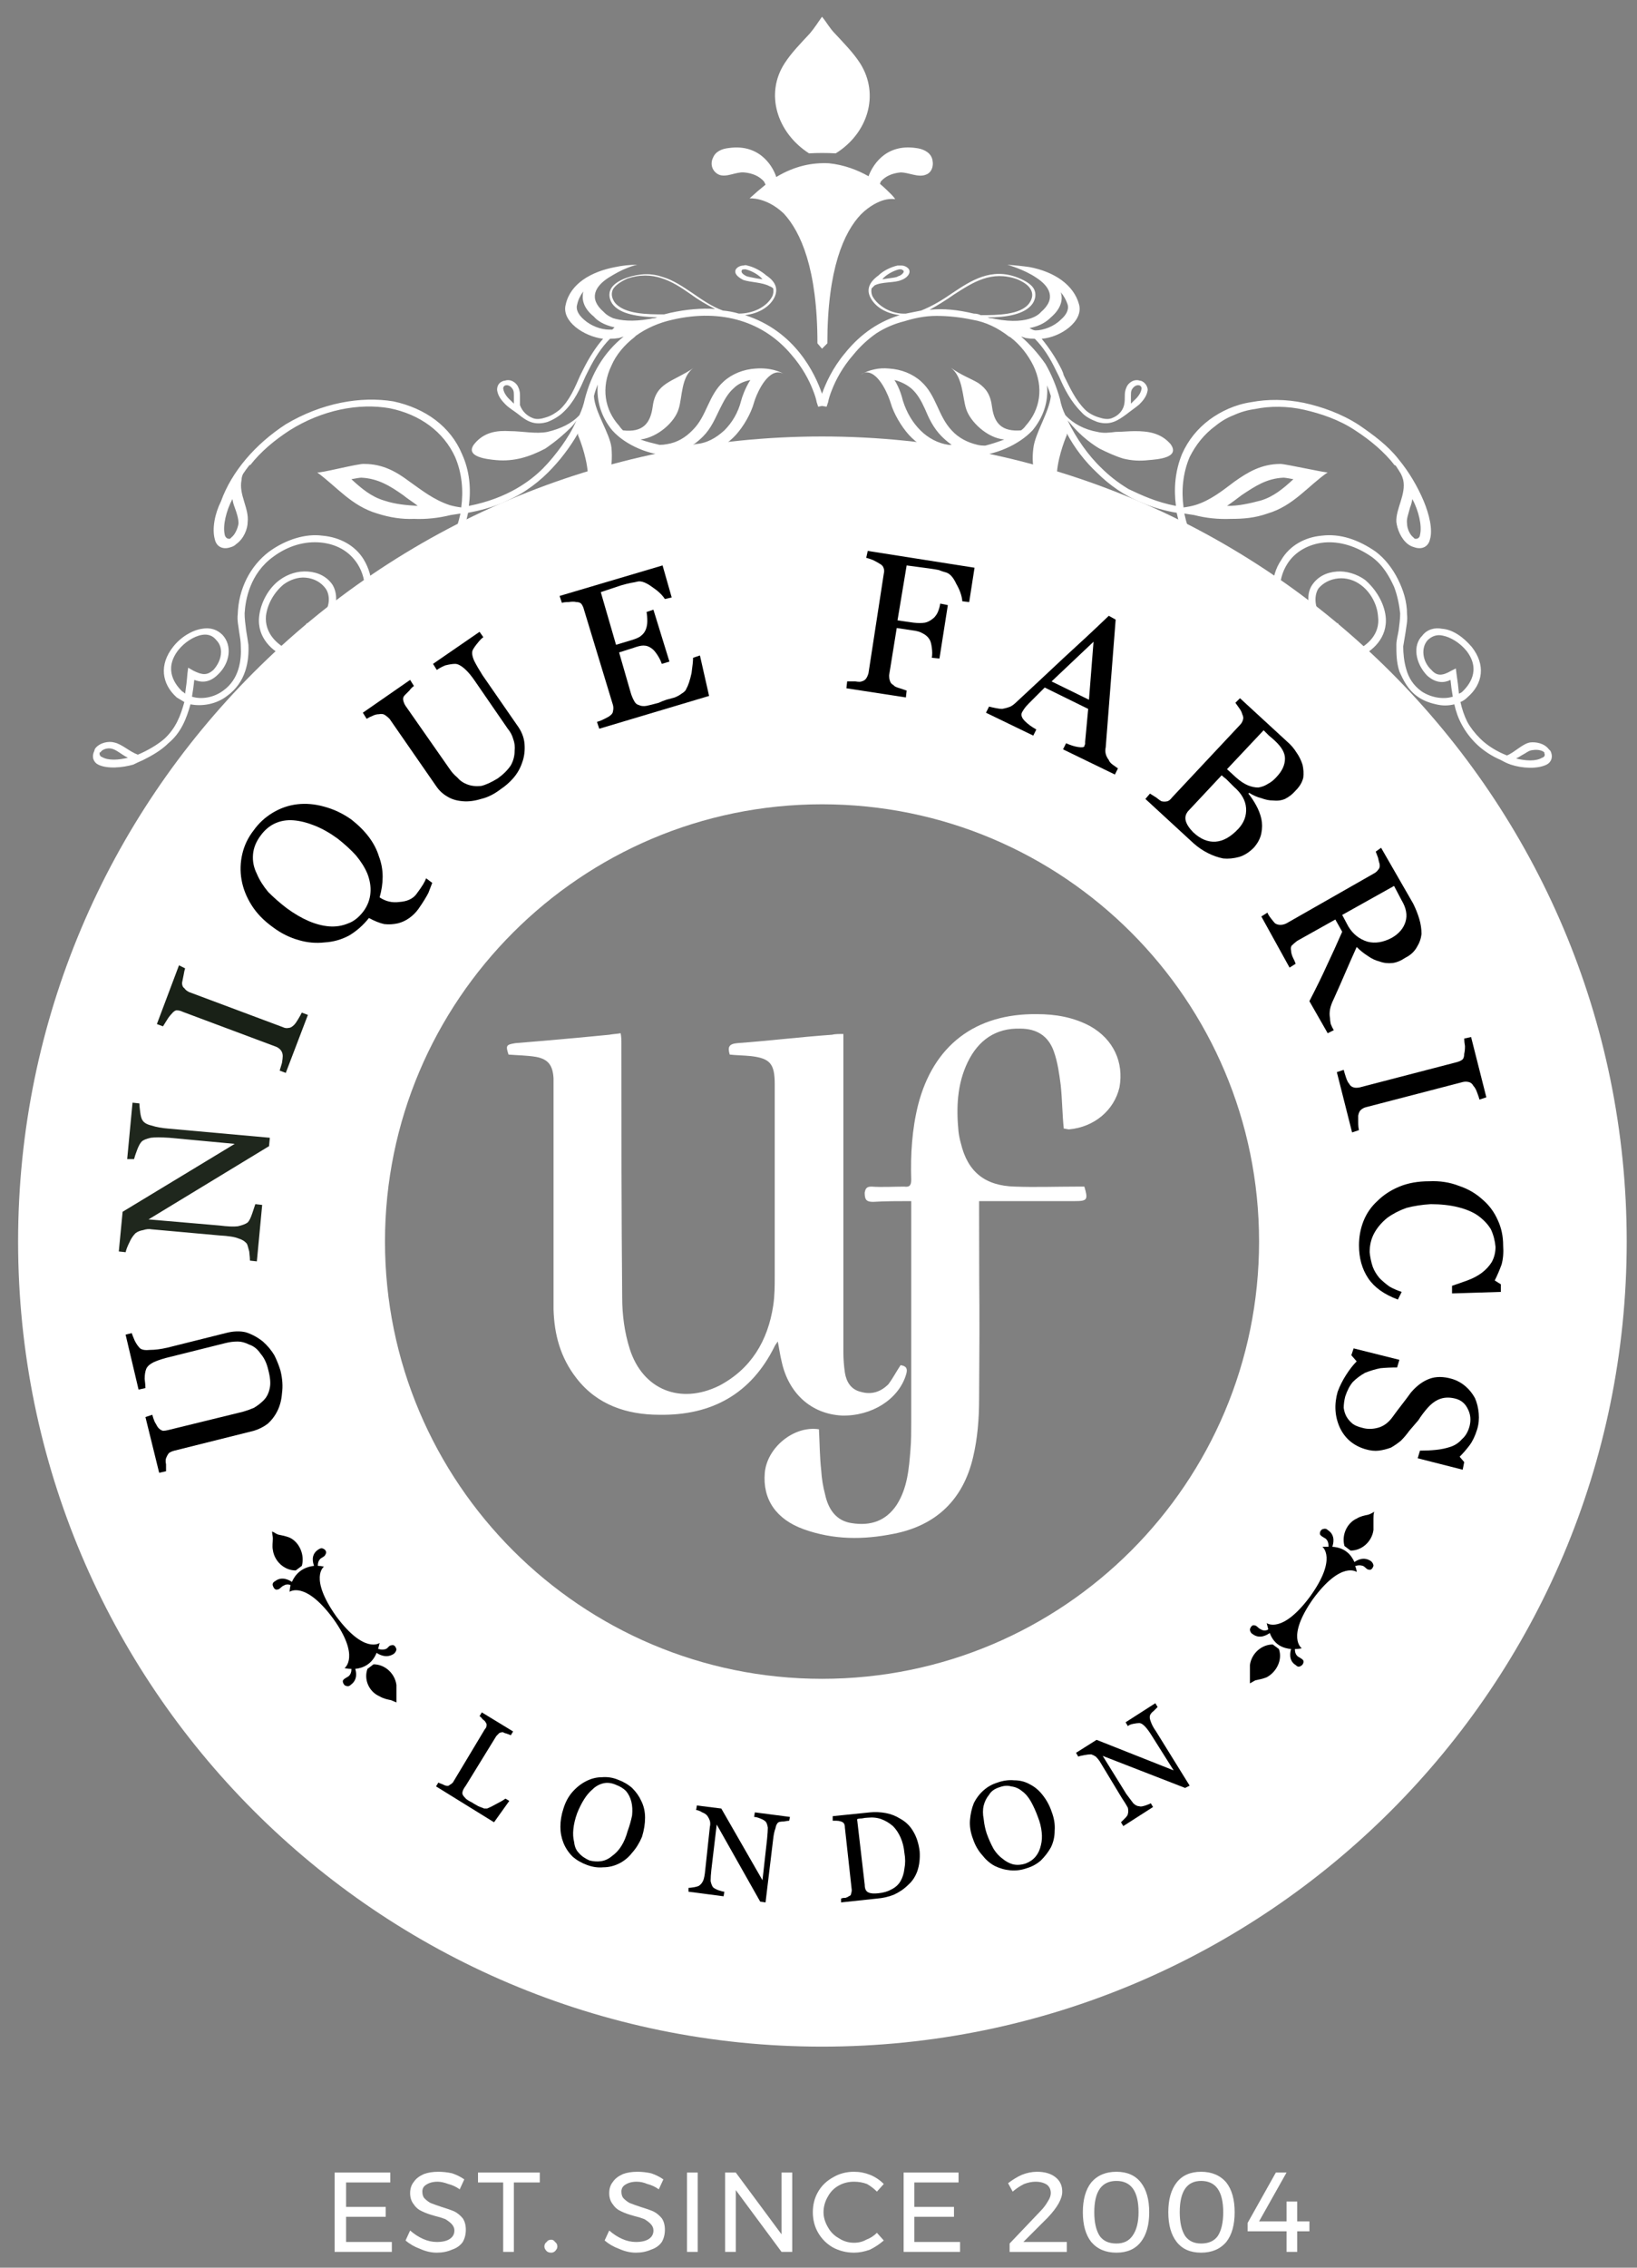 <svg width="91" height="126" viewBox="0 0 91 126" fill="none" xmlns="http://www.w3.org/2000/svg">
<rect x="0" y="0" width="91" height="126" fill="#808080" stroke="none"/>
<g clip-path="url(#clip0_1205_5)">
<path d="M50.655 66.737C49.934 66.737 49.213 66.737 48.535 66.779C48.153 66.779 48.068 66.652 48.068 66.27C48.111 66.016 48.195 65.931 48.45 65.931C49.043 65.974 49.679 65.931 50.273 65.931C50.57 65.974 50.655 65.846 50.655 65.55C50.612 64.15 50.697 62.751 51.036 61.394C51.884 58.087 54.216 56.306 57.651 56.349C58.668 56.349 59.686 56.518 60.619 57.027C61.891 57.748 62.484 59.02 62.23 60.419C61.933 61.691 60.831 62.624 59.432 62.751C59.347 62.751 59.219 62.709 59.135 62.709C59.05 61.903 59.05 61.097 58.965 60.292C58.88 59.656 58.796 59.02 58.584 58.426C58.287 57.578 57.651 57.154 56.718 57.154C55.361 57.112 54.386 57.79 53.792 59.02C53.199 60.249 53.156 61.564 53.283 62.878C53.312 63.105 53.354 63.316 53.411 63.514C53.792 65.126 54.767 65.889 56.421 65.931C57.566 65.974 58.711 65.931 59.813 65.931C59.983 65.931 60.138 65.931 60.279 65.931C60.492 66.652 60.449 66.737 59.771 66.737C58.188 66.737 56.605 66.737 55.022 66.737C54.852 66.737 54.683 66.737 54.428 66.737C54.428 66.991 54.428 67.161 54.428 67.373C54.428 74.411 54.471 70.68 54.428 77.719C54.428 78.821 54.343 79.923 54.089 80.983C53.538 83.315 52.054 84.757 49.679 85.223C47.983 85.563 46.33 85.563 44.676 84.969C43.15 84.418 42.386 83.315 42.514 81.831C42.641 80.432 44.125 79.203 45.524 79.415C45.566 80.178 45.566 80.941 45.651 81.704C45.68 82.156 45.75 82.595 45.863 83.019C46.033 83.824 46.457 84.503 47.347 84.63C48.407 84.799 49.255 84.503 49.849 83.612C50.443 82.679 50.527 81.619 50.612 80.559C50.655 80.05 50.655 79.542 50.655 79.033C50.655 71.528 50.655 74.793 50.655 67.33C50.655 67.161 50.655 66.991 50.655 66.737Z" fill="white"/>
<path d="M40.565 58.596C40.438 58.172 40.523 58.002 40.989 57.96C42.728 57.833 44.466 57.621 46.247 57.494C46.417 57.451 46.629 57.451 46.883 57.451C46.883 57.663 46.883 57.833 46.883 58.002C46.883 63.712 46.883 69.422 46.883 75.132C46.883 75.5 46.911 75.881 46.968 76.277C47.053 76.786 47.307 77.21 47.858 77.337C48.452 77.507 48.961 77.337 49.385 76.913C49.639 76.574 49.809 76.235 50.063 75.853C50.36 75.895 50.487 76.023 50.36 76.404C49.936 77.761 48.452 78.694 46.798 78.652C45.102 78.567 43.83 77.422 43.449 75.641C43.364 75.302 43.321 74.963 43.236 74.539C43.152 74.666 43.109 74.708 43.067 74.793C41.752 77.464 39.548 78.652 36.664 78.609C34.841 78.609 33.188 78.058 32.043 76.574C31.152 75.429 30.813 74.157 30.771 72.758C30.771 68.688 30.771 64.617 30.771 60.547C30.771 60.32 30.771 60.108 30.771 59.911C30.728 59.19 30.474 58.85 29.796 58.723C29.287 58.639 28.778 58.638 28.269 58.596C28.1 58.087 28.142 58.045 28.651 57.96C30.403 57.819 32.142 57.663 33.866 57.494C34.078 57.451 34.29 57.451 34.502 57.409C34.544 57.621 34.544 57.833 34.544 58.002C34.544 62.709 34.544 67.373 34.587 72.079C34.587 73.055 34.714 74.03 35.011 74.963C35.732 77.21 37.809 78.058 39.972 76.998C41.752 76.065 42.685 74.496 42.982 72.546C43.067 71.995 43.067 71.444 43.067 70.892C43.067 67.331 43.067 63.783 43.067 60.25C43.067 59.105 42.813 58.808 41.752 58.681C41.328 58.638 40.947 58.638 40.565 58.596Z" fill="white"/>
<path fill-rule="evenodd" clip-rule="evenodd" d="M5.245 41.721C5.245 41.692 5.259 41.65 5.288 41.593C5.542 41.254 6.051 41.169 6.348 41.254C6.772 41.339 7.196 41.763 7.662 41.932C8.171 41.721 8.764 41.381 9.146 41.042C9.782 40.449 10.037 39.77 10.248 39.007C10.107 38.922 9.966 38.837 9.824 38.752C8.976 37.989 8.849 36.929 9.612 35.954C10.037 35.403 10.672 35.021 11.224 34.937C11.69 34.852 12.072 34.979 12.368 35.276C12.92 35.869 12.792 36.844 12.114 37.48C11.605 37.989 11.139 37.904 10.8 37.777C10.771 38.06 10.729 38.371 10.672 38.71C11.224 38.88 11.902 38.752 12.411 38.371C13.301 37.735 13.428 36.675 13.386 35.912C13.386 35.657 13.344 35.403 13.301 35.148C13.259 34.809 13.174 34.47 13.216 34.131C13.259 32.732 13.895 31.459 14.955 30.654C15.888 29.976 16.99 29.636 17.923 29.764C18.898 29.848 19.746 30.315 20.213 31.078C20.806 32.053 20.806 33.24 20.34 34.3C20.933 34.088 21.527 33.834 22.036 33.495C23.944 32.308 25.173 30.484 25.597 28.534C25.4 28.562 25.216 28.59 25.046 28.619C24.368 28.788 23.689 28.859 23.011 28.831C22.361 28.859 21.683 28.76 20.976 28.534C19.534 28.11 18.729 27.05 17.626 26.244C17.711 26.329 19.958 25.735 20.255 25.778C21.315 25.778 22.078 26.244 22.757 26.753C23.477 27.262 24.113 27.771 25.004 28.068C25.202 28.124 25.414 28.166 25.64 28.195C25.767 27.262 25.682 26.287 25.301 25.396C24.665 23.997 23.35 23.022 21.654 22.683C19.958 22.386 17.923 22.767 16.1 23.912C15.252 24.463 14.489 25.099 13.895 25.863L13.937 25.82C13.909 25.82 13.881 25.834 13.852 25.863C13.739 26.004 13.626 26.16 13.513 26.329C13.457 26.442 13.428 26.555 13.428 26.668C13.259 27.474 13.852 28.237 13.768 29C13.768 29.382 13.556 29.933 13.132 30.23C13.047 30.315 12.948 30.371 12.835 30.4C12.368 30.569 12.029 30.357 11.944 29.976C11.775 29.382 11.944 28.534 12.284 27.856C12.877 26.202 14.192 24.676 15.888 23.573C17.881 22.386 20.043 22.004 21.866 22.301C23.647 22.683 25.046 23.7 25.682 25.227C26.106 26.16 26.191 27.135 26.064 28.11C28.226 27.686 29.498 26.711 30.177 26.032C30.558 25.651 30.897 25.227 31.237 24.76C31.534 24.336 31.83 23.87 32.042 23.361C31.957 23.502 31.859 23.63 31.745 23.743C31.025 24.463 30.304 24.93 30.304 24.93C29.413 25.396 28.566 25.651 27.59 25.566C27.124 25.523 25.809 25.396 26.361 24.676C26.912 23.997 27.633 23.912 28.353 23.955C29.032 23.955 29.795 24.124 30.431 23.997C31.152 23.828 31.788 23.531 32.212 23.064C32.353 22.753 32.452 22.456 32.509 22.174C32.89 20.732 33.569 19.587 34.671 18.697C34.586 18.725 34.502 18.754 34.417 18.782C34.247 18.81 34.078 18.824 33.908 18.824C33.442 19.291 33.06 19.884 32.721 20.563C32.664 20.676 32.608 20.789 32.551 20.902C32.254 21.58 31.915 22.343 31.322 22.895C31.11 23.107 30.77 23.319 30.431 23.446C29.71 23.658 29.286 23.404 28.82 23.022C28.608 22.852 28.311 22.683 28.099 22.471C27.887 22.259 27.675 22.004 27.633 21.665C27.633 21.453 27.717 21.241 28.014 21.156H28.057C28.396 21.029 28.735 21.284 28.82 21.538C28.862 21.623 28.905 21.792 28.905 21.919V21.962C28.905 22.131 28.905 22.343 28.905 22.513C29.032 22.852 29.286 23.107 29.625 23.234C29.837 23.319 30.092 23.276 30.346 23.192C30.643 23.107 30.897 22.937 31.11 22.767C31.661 22.259 31.957 21.538 32.254 20.86C32.311 20.747 32.367 20.633 32.424 20.52C32.763 19.842 33.131 19.276 33.526 18.824C32.466 18.697 31.194 17.849 31.449 16.916C31.703 15.771 32.848 15.093 34.205 14.839C34.6 14.754 35.01 14.711 35.434 14.711C35.434 14.711 35.18 14.754 34.883 14.881C34.544 15.008 34.162 15.22 33.823 15.432C33.102 15.899 32.678 16.577 33.569 17.34C33.569 17.34 33.696 17.51 34.078 17.679C34.502 17.807 35.138 17.891 36.113 17.722C36.226 17.694 36.325 17.679 36.41 17.679L36.537 17.637C35.477 17.595 34.459 17.468 34.035 16.874C33.865 16.619 33.823 16.323 33.95 16.068C34.078 15.814 34.374 15.602 34.841 15.432C35.604 15.178 36.24 15.178 36.834 15.39C37.427 15.559 37.978 15.941 38.487 16.28C39.038 16.662 39.59 17.043 40.183 17.255C40.494 17.284 40.791 17.34 41.074 17.425C41.879 17.425 42.642 17.043 42.939 16.45C42.996 16.308 43.01 16.167 42.982 16.026C42.925 15.969 42.855 15.927 42.77 15.899C42.388 15.687 41.71 15.687 41.328 15.559C41.074 15.432 40.777 15.22 40.904 14.966C40.989 14.839 41.158 14.754 41.328 14.754C41.413 14.726 41.483 14.726 41.54 14.754C41.922 14.839 42.303 15.051 42.6 15.305C43.109 15.644 43.264 16.04 43.066 16.492C42.812 17.043 42.176 17.425 41.413 17.51C44.211 18.4 45.314 20.775 45.695 21.877C45.907 21.284 46.289 20.436 46.967 19.63C47.646 18.782 48.621 17.934 50.02 17.51C49.257 17.425 48.621 17.043 48.367 16.492C48.169 16.068 48.324 15.672 48.833 15.305C49.087 15.051 49.511 14.839 49.893 14.754C49.95 14.754 50.02 14.754 50.105 14.754C50.275 14.754 50.444 14.839 50.529 14.966C50.656 15.22 50.359 15.475 50.105 15.559C49.723 15.729 49.045 15.644 48.621 15.856C48.564 15.913 48.508 15.969 48.451 16.026C48.423 16.167 48.437 16.308 48.494 16.45C48.791 17.001 49.554 17.468 50.359 17.425C50.642 17.369 50.925 17.312 51.207 17.255C51.843 17.001 52.395 16.662 52.946 16.28C53.963 15.602 55.108 14.839 56.592 15.432C57.016 15.602 57.355 15.814 57.483 16.068C57.61 16.323 57.567 16.619 57.398 16.874C56.974 17.468 55.956 17.637 54.896 17.637L55.023 17.679C55.108 17.679 55.207 17.694 55.32 17.722C57.313 18.104 57.864 17.34 57.864 17.34C58.755 16.577 58.331 15.899 57.61 15.432C56.931 14.966 55.999 14.711 55.999 14.711C56.423 14.74 56.833 14.782 57.228 14.839C58.585 15.093 59.688 15.814 59.984 16.916C60.239 17.849 58.967 18.739 57.907 18.824C58.288 19.291 58.67 19.842 59.009 20.52C59.066 20.633 59.108 20.747 59.136 20.86C59.475 21.538 59.772 22.216 60.324 22.767C60.493 22.937 60.79 23.107 61.087 23.192C61.341 23.276 61.596 23.319 61.807 23.234C62.147 23.107 62.401 22.852 62.486 22.513C62.528 22.343 62.528 22.131 62.528 21.962V21.919C62.528 21.792 62.571 21.623 62.613 21.538C62.698 21.284 63.037 21.029 63.376 21.156H63.419C63.673 21.241 63.8 21.495 63.8 21.665C63.758 22.004 63.546 22.259 63.334 22.471C63.08 22.683 62.825 22.852 62.613 23.022C62.147 23.361 61.723 23.658 61.002 23.446C60.663 23.319 60.324 23.149 60.111 22.895C59.518 22.301 59.179 21.623 58.882 20.944C58.825 20.831 58.769 20.718 58.712 20.605C58.373 19.884 57.991 19.291 57.525 18.824C57.355 18.824 57.186 18.81 57.016 18.782C56.931 18.754 56.847 18.725 56.762 18.697C57.016 18.923 57.257 19.163 57.483 19.418C57.709 19.672 57.921 19.941 58.119 20.224C58.458 20.817 58.726 21.467 58.924 22.174C58.981 22.485 59.08 22.782 59.221 23.064C59.645 23.531 60.281 23.87 61.002 23.997C61.341 24.082 61.68 24.04 62.02 23.997C62.359 23.997 62.74 23.955 63.08 23.955C63.8 23.955 64.521 24.04 65.072 24.676C65.624 25.439 64.352 25.523 63.843 25.566C63.362 25.622 62.896 25.594 62.444 25.481C62.02 25.354 61.553 25.142 61.129 24.93C61.129 24.93 60.366 24.506 59.688 23.743C59.603 23.658 59.475 23.488 59.348 23.361C59.815 24.336 60.493 25.312 61.256 26.032C61.596 26.372 62.104 26.796 62.74 27.177C63.461 27.516 64.267 27.898 65.369 28.11C65.242 27.135 65.327 26.16 65.708 25.227C66.047 24.463 66.556 23.828 67.235 23.319C67.871 22.852 68.676 22.471 69.567 22.343C70.457 22.174 71.475 22.174 72.492 22.386C73.468 22.598 74.57 22.98 75.545 23.616C76.351 24.167 77.156 24.76 77.75 25.523C78.344 26.244 78.81 27.05 79.149 27.856C79.446 28.576 79.658 29.424 79.489 29.976C79.404 30.357 79.064 30.569 78.598 30.4C78.485 30.371 78.372 30.315 78.259 30.23C77.877 29.933 77.665 29.382 77.623 29C77.581 28.279 78.174 27.474 78.004 26.668C77.976 26.555 77.934 26.442 77.877 26.329C77.793 26.188 77.694 26.032 77.581 25.863C77.552 25.863 77.524 25.849 77.496 25.82L77.538 25.863C76.944 25.099 76.181 24.463 75.333 23.912C74.443 23.319 73.425 22.98 72.492 22.767C71.56 22.555 70.584 22.555 69.779 22.725C69.355 22.782 68.959 22.895 68.591 23.064C68.224 23.206 67.885 23.404 67.574 23.658C66.938 24.124 66.472 24.718 66.132 25.396C65.751 26.287 65.666 27.262 65.793 28.195C66.019 28.166 66.231 28.124 66.429 28.068C67.277 27.813 67.956 27.262 68.634 26.753C69.355 26.244 70.118 25.778 71.178 25.778C71.475 25.778 73.722 26.287 73.807 26.244C72.704 27.008 71.899 28.11 70.457 28.534C69.736 28.788 69.1 28.831 68.422 28.831C67.715 28.859 67.037 28.788 66.387 28.619C66.217 28.59 66.033 28.562 65.836 28.534C66.047 29.509 66.429 30.484 67.065 31.29C67.362 31.714 67.701 32.138 68.083 32.52C68.464 32.859 68.931 33.156 69.355 33.495C69.892 33.834 70.471 34.102 71.093 34.3C70.627 33.283 70.584 32.053 71.22 31.12C71.687 30.315 72.535 29.848 73.468 29.764C74.485 29.636 75.503 29.976 76.478 30.654C76.987 31.036 77.411 31.587 77.708 32.18C78.004 32.774 78.216 33.41 78.216 34.131C78.259 34.47 78.174 34.809 78.132 35.148C78.089 35.403 78.047 35.657 78.004 35.912C78.004 36.293 78.047 36.76 78.174 37.184C78.301 37.65 78.556 38.074 79.022 38.413C79.531 38.752 80.209 38.88 80.76 38.71C80.704 38.399 80.662 38.088 80.633 37.777C80.294 37.947 79.828 37.989 79.319 37.523C78.683 36.844 78.513 35.869 79.064 35.318C79.319 34.979 79.743 34.852 80.167 34.937C80.76 34.979 81.354 35.403 81.821 35.954C82.584 36.929 82.457 37.989 81.566 38.752C81.453 38.866 81.326 38.95 81.185 39.007C81.269 39.389 81.397 39.77 81.566 40.109C81.736 40.42 81.976 40.731 82.287 41.042C82.669 41.424 83.22 41.763 83.771 41.975C84.195 41.805 84.619 41.339 85.043 41.254C85.382 41.212 85.849 41.297 86.103 41.636C86.131 41.664 86.159 41.692 86.188 41.721C86.357 42.06 86.23 42.356 85.976 42.484C85.467 42.738 84.619 42.696 83.983 42.484C83.813 42.427 83.63 42.342 83.432 42.229C82.923 42.017 82.414 41.678 82.032 41.297C81.722 40.986 81.467 40.646 81.269 40.279C81.057 39.897 80.93 39.516 80.845 39.134C80.506 39.219 80.167 39.219 79.828 39.134C79.446 39.049 79.107 38.922 78.81 38.71C78.259 38.328 78.004 37.777 77.793 37.311C77.623 36.802 77.623 36.293 77.623 35.827C77.623 35.572 77.708 35.276 77.75 35.021C77.793 34.682 77.835 34.385 77.835 34.088C77.793 33.707 77.708 33.156 77.496 32.604C77.241 32.053 76.902 31.417 76.266 30.951C75.418 30.357 74.485 30.06 73.595 30.145C72.747 30.23 71.984 30.654 71.56 31.332C70.966 32.265 71.051 33.452 71.56 34.428C72.181 34.597 72.817 34.696 73.468 34.724C73.298 34.583 73.157 34.428 73.044 34.258C72.662 33.707 72.62 32.944 72.959 32.477C73.256 32.053 73.722 31.799 74.316 31.756C74.824 31.714 75.418 31.884 75.885 32.223C76.478 32.732 76.944 33.495 77.029 34.258C77.156 35.445 76.266 36.209 75.545 36.505C74.57 36.972 73.383 36.717 72.45 35.996C71.984 35.657 71.602 35.233 71.305 34.724C70.584 34.512 69.821 34.216 69.185 33.792C68.676 33.452 68.21 33.156 67.786 32.732C67.362 32.35 67.023 31.884 66.683 31.459C66.047 30.569 65.624 29.509 65.412 28.492C64.733 28.378 64.097 28.195 63.504 27.94C62.528 27.559 61.68 26.965 60.959 26.244C60.324 25.651 59.73 24.887 59.306 24.082C59.306 24.138 59.306 24.167 59.306 24.167C59.306 24.167 58.839 25.227 58.755 26.244C58.712 27.262 59.051 28.195 60.663 28.11C59.984 28.152 59.306 28.152 58.67 27.813C57.525 27.22 57.313 25.948 57.44 24.93C57.525 24.082 58.331 22.895 58.416 22.004C58.359 21.806 58.288 21.609 58.203 21.411C58.288 22.343 57.991 23.192 57.398 23.912C56.635 24.718 55.32 25.312 54.006 25.354C53.37 25.396 52.691 25.396 52.098 25.184C51.504 24.972 50.953 24.633 50.529 24.167C50.105 23.7 49.681 22.98 49.511 22.386C49.426 22.089 48.918 20.732 48.197 20.69C48.084 20.69 47.971 20.732 47.858 20.817C48.084 20.676 48.338 20.577 48.621 20.52C48.875 20.464 49.144 20.45 49.426 20.478C50.105 20.52 50.741 20.775 51.207 21.199C52.055 21.962 52.14 23.107 52.903 23.912C53.285 24.336 53.794 24.591 54.345 24.718C54.458 24.746 54.599 24.76 54.769 24.76C55.108 24.676 55.49 24.548 55.829 24.421C54.854 24.336 53.921 23.404 53.709 22.725C53.497 22.089 53.539 20.944 52.861 20.436C53.455 20.86 53.963 21.029 54.387 21.284C54.811 21.58 55.066 21.919 55.151 22.64C55.278 23.531 55.702 23.997 56.762 23.912C56.875 23.828 56.96 23.743 57.016 23.658C57.822 22.767 58.034 21.538 57.44 20.308C57.144 19.715 56.719 19.163 56.168 18.739L56.083 18.697C55.49 18.231 54.811 17.891 54.048 17.764C53.37 17.623 52.706 17.552 52.055 17.552C51.419 17.552 50.826 17.679 50.275 17.849C49.709 17.99 49.186 18.216 48.706 18.527C48.225 18.867 47.801 19.262 47.434 19.715C46.84 20.393 46.459 21.114 46.246 21.665C46.133 21.948 46.063 22.174 46.035 22.343C45.992 22.471 45.95 22.598 45.95 22.598L45.695 22.555L45.483 22.598C45.483 22.598 45.441 22.471 45.398 22.343C45.37 22.174 45.3 21.948 45.186 21.665C44.974 21.114 44.593 20.393 43.999 19.715C42.473 17.891 40.141 17.128 37.385 17.764C36.622 17.934 35.943 18.231 35.35 18.655L35.265 18.739C34.714 19.163 34.247 19.715 33.993 20.308C33.399 21.538 33.611 22.767 34.417 23.658C34.473 23.743 34.544 23.828 34.629 23.912C35.731 24.04 36.155 23.531 36.282 22.598C36.452 21.241 37.385 21.241 38.572 20.436C37.851 20.902 37.936 22.089 37.724 22.725C37.512 23.446 36.579 24.294 35.604 24.421C35.943 24.548 36.325 24.633 36.664 24.718C36.805 24.718 36.947 24.704 37.088 24.676C37.625 24.591 38.106 24.322 38.53 23.87C39.293 23.107 39.378 21.962 40.226 21.199C40.692 20.775 41.328 20.52 42.006 20.478C42.558 20.436 43.109 20.52 43.575 20.775C43.462 20.718 43.349 20.69 43.236 20.69C42.515 20.732 42.006 22.047 41.922 22.343C41.752 22.98 41.328 23.7 40.904 24.167C40.48 24.633 39.929 24.972 39.335 25.184C38.742 25.354 38.063 25.396 37.427 25.354C36.749 25.312 36.113 25.184 35.519 24.93C34.925 24.676 34.417 24.336 34.035 23.912C33.442 23.192 33.145 22.301 33.23 21.368C33.145 21.566 33.074 21.778 33.017 22.004C33.06 22.895 33.908 24.082 33.993 24.887C34.078 25.948 33.908 27.22 32.763 27.813C32.085 28.152 31.364 28.152 30.643 28.068C32.339 28.237 32.721 27.304 32.678 26.287C32.593 25.227 32.127 24.167 32.127 24.167C32.127 24.167 32.127 24.138 32.127 24.082C31.901 24.478 31.647 24.859 31.364 25.227C31.11 25.566 30.77 25.948 30.474 26.244C30.106 26.612 29.71 26.937 29.286 27.22C28.862 27.516 28.396 27.728 27.93 27.94C27.336 28.195 26.7 28.364 26.021 28.492C25.597 30.569 24.283 32.52 22.248 33.792C21.57 34.216 20.849 34.512 20.128 34.724C19.831 35.191 19.449 35.657 18.983 35.996C18.008 36.717 16.82 36.929 15.888 36.505C15.167 36.209 14.277 35.445 14.404 34.258C14.489 33.495 14.912 32.689 15.549 32.223C16.015 31.884 16.566 31.714 17.117 31.756C17.711 31.799 18.177 32.053 18.474 32.477C18.771 32.944 18.771 33.664 18.389 34.258C18.276 34.428 18.135 34.569 17.965 34.682C18.615 34.682 19.251 34.597 19.873 34.428C20.382 33.452 20.467 32.265 19.873 31.332C19.407 30.612 18.686 30.23 17.838 30.145C16.948 30.06 16.015 30.315 15.167 30.951C13.895 31.884 13.64 33.325 13.598 34.088C13.598 34.385 13.64 34.682 13.683 35.021C13.725 35.276 13.768 35.53 13.81 35.827C13.852 36.717 13.683 37.904 12.623 38.668C12.029 39.134 11.224 39.261 10.588 39.134C10.376 39.897 10.079 40.703 9.358 41.297C8.976 41.678 8.468 41.975 7.959 42.229C7.761 42.314 7.577 42.399 7.408 42.484C6.814 42.653 5.966 42.738 5.457 42.484C5.203 42.356 5.076 42.06 5.245 41.721ZM13.937 25.82C13.966 25.792 13.98 25.778 13.98 25.778L13.937 25.82ZM77.496 25.82L77.453 25.778C77.482 25.778 77.496 25.792 77.496 25.82ZM22.417 27.516C21.697 27.008 21.018 26.584 20.085 26.541C20.001 26.541 19.746 26.584 19.534 26.626C20.085 27.135 20.637 27.601 21.357 27.813C21.993 28.025 22.587 28.068 23.223 28.11C22.969 27.898 22.672 27.728 22.417 27.516ZM12.496 29.721C12.496 29.764 12.581 29.976 12.792 29.933C12.821 29.905 12.849 29.877 12.877 29.848C13.047 29.721 13.216 29.382 13.259 29.085C13.259 28.831 13.174 28.534 13.047 28.195C12.99 28.053 12.948 27.898 12.92 27.728C12.581 28.364 12.368 29.212 12.496 29.721ZM28.523 21.665C28.438 21.495 28.269 21.368 28.099 21.411C27.972 21.453 27.972 21.58 27.972 21.58C28 21.806 28.142 22.033 28.396 22.259C28.452 22.315 28.509 22.372 28.566 22.428C28.566 22.343 28.566 22.259 28.566 22.174V22.004V21.962C28.566 21.877 28.566 21.75 28.523 21.665ZM41.455 14.966C41.427 14.966 41.399 14.966 41.37 14.966C41.243 14.966 41.243 15.008 41.243 15.008C41.158 15.135 41.328 15.263 41.498 15.347C41.625 15.39 41.879 15.432 42.091 15.475L42.388 15.517C42.176 15.263 41.794 15.051 41.455 14.966ZM49.342 15.475C49.596 15.432 49.808 15.432 49.935 15.347C50.105 15.305 50.275 15.135 50.232 15.051C50.19 15.008 50.19 15.008 50.105 14.966C50.077 14.966 50.034 14.966 49.978 14.966C49.639 15.051 49.257 15.263 49.045 15.517L49.342 15.475ZM62.867 21.962V22.004V22.131C62.867 22.245 62.867 22.343 62.867 22.428C62.924 22.372 62.981 22.315 63.037 22.259C63.291 22.033 63.433 21.806 63.461 21.58C63.461 21.58 63.461 21.453 63.334 21.411C63.164 21.368 62.995 21.495 62.91 21.665C62.867 21.75 62.867 21.877 62.867 21.962ZM78.386 28.195C78.301 28.534 78.174 28.831 78.216 29.085C78.216 29.382 78.386 29.721 78.556 29.848C78.584 29.877 78.612 29.905 78.641 29.933C78.853 29.976 78.937 29.806 78.937 29.721C79.064 29.212 78.853 28.364 78.513 27.728C78.485 27.898 78.443 28.053 78.386 28.195ZM69.143 28.025C69.454 27.969 69.765 27.898 70.076 27.813C70.796 27.601 71.348 27.135 71.899 26.626C71.687 26.584 71.432 26.541 71.348 26.541C70.415 26.584 69.779 27.008 69.016 27.516C68.761 27.714 68.493 27.912 68.21 28.11C68.521 28.11 68.832 28.082 69.143 28.025ZM85.721 42.102C85.764 42.102 85.933 42.017 85.849 41.848C85.849 41.848 85.849 41.834 85.849 41.805C85.721 41.678 85.424 41.636 85.213 41.678C85.001 41.678 84.831 41.848 84.577 41.975C84.492 42.032 84.393 42.088 84.28 42.145C84.788 42.272 85.382 42.314 85.721 42.102ZM81.312 38.413C81.609 38.117 82.372 37.269 81.524 36.166C81.142 35.7 80.633 35.403 80.209 35.318C79.87 35.233 79.573 35.36 79.361 35.572C78.98 35.996 79.064 36.76 79.573 37.226C79.87 37.565 80.167 37.565 80.676 37.269L80.93 37.141L80.972 37.48C81.029 37.848 81.072 38.201 81.1 38.541C81.185 38.512 81.255 38.47 81.312 38.413ZM72.662 35.7C73.51 36.336 74.528 36.548 75.333 36.166C76.012 35.869 76.732 35.233 76.605 34.258C76.563 33.58 76.181 32.901 75.672 32.52C75.291 32.223 74.824 32.096 74.4 32.138C73.934 32.18 73.552 32.392 73.298 32.689C73.044 33.071 73.086 33.664 73.341 34.088C73.51 34.3 73.807 34.64 74.4 34.64V34.852L74.443 35.021C73.595 35.106 72.704 35.064 71.814 34.894C72.04 35.205 72.323 35.474 72.662 35.7ZM52.352 24.252C51.886 23.785 51.631 23.234 51.419 22.725C51.207 22.259 50.995 21.877 50.656 21.58C50.402 21.368 50.062 21.199 49.723 21.114C50.02 21.58 50.147 22.089 50.19 22.259C50.402 22.937 50.741 23.488 51.165 23.912C51.589 24.336 52.14 24.633 52.734 24.718H52.903C52.706 24.577 52.522 24.421 52.352 24.252ZM57.567 18.358C57.991 18.358 58.585 18.146 58.967 17.764C59.263 17.51 59.433 17.213 59.348 16.916C59.263 16.662 59.136 16.436 58.967 16.238C59.094 16.619 59.009 17.128 58.416 17.637C58.203 17.849 57.864 18.104 57.228 18.231L57.398 18.315C57.454 18.344 57.511 18.358 57.567 18.358ZM54.133 17.425C54.274 17.425 54.401 17.453 54.515 17.51C55.405 17.51 56.762 17.51 57.228 16.831C57.398 16.577 57.426 16.337 57.313 16.111C57.186 15.856 56.931 15.687 56.55 15.517C55.108 15.008 54.091 15.687 53.031 16.365C52.607 16.662 52.14 16.959 51.674 17.213C52.437 17.128 53.243 17.213 54.133 17.425ZM38.657 24.676C39.293 24.633 39.802 24.336 40.268 23.912C40.692 23.488 41.031 22.937 41.201 22.259C41.243 22.089 41.413 21.58 41.71 21.114C41.328 21.199 41.031 21.326 40.777 21.58C40.438 21.877 40.226 22.301 40.014 22.725C39.759 23.234 39.547 23.785 39.081 24.252C38.911 24.421 38.727 24.577 38.53 24.718L38.657 24.676ZM33.017 17.595C32.382 17.086 32.339 16.577 32.424 16.195C32.254 16.422 32.141 16.662 32.085 16.916C32 17.171 32.127 17.468 32.466 17.764C32.848 18.104 33.399 18.315 33.865 18.315C33.922 18.315 33.979 18.315 34.035 18.315L34.162 18.188C33.569 18.061 33.187 17.807 33.017 17.595ZM39.759 17.171C39.25 16.916 38.826 16.662 38.36 16.323C37.342 15.602 36.282 15.008 34.883 15.475C34.502 15.644 34.205 15.856 34.078 16.068C33.965 16.294 33.993 16.535 34.162 16.789C34.417 17.128 34.883 17.298 35.392 17.383C35.901 17.468 36.452 17.468 36.918 17.468C37.032 17.439 37.145 17.411 37.258 17.383C38.162 17.185 38.996 17.114 39.759 17.171ZM16.948 35.021L16.99 34.809L17.032 34.64C17.626 34.64 17.923 34.258 18.05 34.046C18.347 33.622 18.347 33.029 18.093 32.689C17.838 32.35 17.456 32.138 16.99 32.096C16.566 32.053 16.1 32.223 15.761 32.477C15.252 32.901 14.87 33.537 14.785 34.216C14.701 35.191 15.421 35.827 16.057 36.124C16.863 36.505 17.923 36.293 18.771 35.7C19.068 35.445 19.364 35.148 19.577 34.852C18.729 35.021 17.838 35.106 16.948 35.021ZM10.291 38.541C10.347 38.173 10.39 37.806 10.418 37.438L10.46 37.099L10.757 37.269C11.266 37.523 11.521 37.523 11.86 37.226C12.326 36.717 12.453 35.996 12.029 35.572C11.831 35.318 11.563 35.219 11.224 35.276C10.757 35.36 10.248 35.7 9.909 36.124C9.061 37.226 9.782 38.074 10.121 38.413C10.178 38.441 10.234 38.484 10.291 38.541ZM5.669 42.06C6.008 42.272 6.602 42.229 7.111 42.102C6.998 42.046 6.899 41.989 6.814 41.932C6.56 41.763 6.39 41.636 6.178 41.593C5.966 41.551 5.669 41.636 5.584 41.805C5.556 41.805 5.542 41.805 5.542 41.805C5.5 41.975 5.627 42.06 5.669 42.06Z" fill="white"/>
<path d="M44.973 8.521C43.192 7.376 42.514 5.214 43.616 3.518C43.998 2.924 44.506 2.415 45.015 1.864C45.27 1.567 45.482 1.228 45.694 0.931C45.948 1.228 46.118 1.567 46.414 1.864C46.923 2.415 47.432 2.924 47.814 3.518C48.916 5.256 48.238 7.418 46.457 8.521C45.948 8.493 45.453 8.493 44.973 8.521Z" fill="white"/>
<path d="M39.632 8.775C39.76 8.436 40.099 8.266 40.523 8.224C42.346 7.969 43.024 9.411 43.152 9.835C44.212 9.199 45.187 9.029 46.077 9.072C46.925 9.157 47.688 9.453 48.282 9.793C48.452 9.326 49.13 7.969 50.911 8.224C51.292 8.266 51.674 8.436 51.801 8.775C51.928 9.114 51.844 9.581 51.462 9.708C51.038 9.877 50.529 9.581 50.063 9.581C49.596 9.623 49.215 9.793 48.96 10.089L48.918 10.217C49.172 10.429 49.385 10.641 49.554 10.81C49.681 10.938 49.766 11.065 49.766 11.065C49.766 11.065 49.512 11.022 49.172 11.107C48.833 11.192 48.324 11.446 47.858 11.913C46.925 12.888 45.992 14.923 45.992 19.078L45.696 19.375L45.441 19.078C45.441 14.923 44.508 12.888 43.576 11.87C42.6 10.938 41.668 11.022 41.668 11.022C41.978 10.74 42.275 10.485 42.558 10.259L42.473 10.089C42.219 9.793 41.837 9.623 41.371 9.581C40.904 9.538 40.395 9.877 39.971 9.708C39.59 9.538 39.463 9.114 39.632 8.775Z" fill="white"/>
<path fill-rule="evenodd" clip-rule="evenodd" d="M90.428 68.984C90.428 93.661 70.415 113.717 45.696 113.717C21.019 113.717 1.006 93.661 1.006 68.984C1.006 44.307 21.019 24.252 45.696 24.252C70.415 24.252 90.428 44.307 90.428 68.984ZM69.991 68.984C69.991 55.586 59.137 44.689 45.696 44.689C32.297 44.689 21.401 55.586 21.401 68.984C21.401 82.383 32.297 93.28 45.696 93.28C59.137 93.28 69.991 82.383 69.991 68.984Z" fill="white"/>
<path d="M7.322 74.072C7.35 74.157 7.406 74.298 7.491 74.496C7.576 74.666 7.675 74.807 7.788 74.92C7.901 75.005 8.085 75.033 8.339 75.005C8.622 75.005 8.947 74.963 9.314 74.878L12.537 74.072C12.961 73.959 13.342 73.945 13.682 74.03C14.021 74.143 14.332 74.313 14.614 74.539C14.869 74.765 15.081 75.019 15.251 75.302C15.392 75.585 15.505 75.867 15.59 76.15C15.703 76.602 15.731 77.026 15.675 77.422C15.646 77.789 15.561 78.114 15.42 78.397C15.279 78.68 15.095 78.92 14.869 79.118C14.643 79.287 14.388 79.415 14.106 79.5L9.696 80.602C9.583 80.63 9.484 80.673 9.399 80.729C9.343 80.786 9.286 80.885 9.23 81.026C9.201 81.111 9.201 81.224 9.23 81.365C9.23 81.535 9.23 81.662 9.23 81.747L8.848 81.832L8.085 78.736L8.466 78.609C8.495 78.722 8.537 78.849 8.594 78.991C8.678 79.132 8.735 79.231 8.763 79.287C8.848 79.401 8.947 79.471 9.06 79.5C9.145 79.5 9.244 79.485 9.357 79.457L13.512 78.439C13.71 78.383 13.908 78.312 14.106 78.228C14.304 78.115 14.487 77.973 14.657 77.803C14.827 77.634 14.94 77.408 14.996 77.125C15.053 76.871 15.024 76.531 14.911 76.108C14.827 75.74 14.685 75.443 14.487 75.217C14.318 74.963 14.106 74.793 13.851 74.708C13.625 74.595 13.413 74.539 13.215 74.539C12.989 74.539 12.763 74.567 12.537 74.624L9.484 75.387C9.117 75.472 8.806 75.57 8.551 75.683C8.325 75.796 8.184 75.924 8.127 76.065C8.071 76.206 8.042 76.39 8.042 76.616C8.071 76.842 8.085 77.012 8.085 77.125L7.703 77.21L6.982 74.157L7.322 74.072Z" fill="black"/>
<path d="M7.748 61.309C7.748 61.394 7.762 61.55 7.791 61.776C7.819 62.002 7.861 62.157 7.918 62.242C8.003 62.383 8.172 62.482 8.427 62.539C8.681 62.624 8.992 62.68 9.36 62.709L14.999 63.217L14.956 63.684L8.257 67.754L12.2 68.093C12.653 68.15 12.992 68.164 13.218 68.136C13.472 68.079 13.656 68.009 13.769 67.924C13.854 67.839 13.939 67.669 14.024 67.415C14.108 67.16 14.165 66.991 14.193 66.906L14.575 66.949L14.278 70.086L13.896 70.044C13.896 69.959 13.882 69.789 13.854 69.535C13.797 69.309 13.755 69.168 13.727 69.111C13.614 68.97 13.458 68.871 13.26 68.814C13.062 68.729 12.709 68.673 12.2 68.645L8.427 68.305C8.285 68.277 8.13 68.291 7.96 68.348C7.791 68.376 7.649 68.433 7.536 68.517C7.395 68.659 7.282 68.828 7.197 69.026C7.084 69.252 7.013 69.436 6.985 69.577L6.604 69.535L6.816 67.33L13.048 63.557L9.402 63.217C8.95 63.189 8.61 63.189 8.384 63.217C8.13 63.274 7.96 63.344 7.876 63.429C7.791 63.514 7.706 63.67 7.621 63.896C7.536 64.122 7.48 64.291 7.452 64.404H7.07L7.367 61.267L7.748 61.309Z" fill="#1F271D"/>
<path d="M17.116 56.391L15.886 59.614L15.547 59.486C15.575 59.401 15.618 59.26 15.674 59.062C15.703 58.893 15.717 58.766 15.717 58.681C15.717 58.568 15.689 58.469 15.632 58.384C15.575 58.299 15.491 58.228 15.378 58.172L10.162 56.221C10.049 56.165 9.936 56.137 9.823 56.137C9.738 56.137 9.639 56.207 9.526 56.349C9.442 56.433 9.357 56.547 9.272 56.688C9.187 56.829 9.116 56.942 9.06 57.027L8.721 56.9L9.95 53.635L10.29 53.805C10.261 53.889 10.233 54.017 10.205 54.186C10.177 54.328 10.148 54.469 10.12 54.61C10.12 54.752 10.162 54.85 10.247 54.907C10.304 54.992 10.389 55.062 10.502 55.119L15.717 57.069C15.83 57.126 15.943 57.14 16.056 57.112C16.141 57.112 16.24 57.055 16.353 56.942C16.409 56.886 16.48 56.787 16.565 56.645C16.65 56.504 16.72 56.377 16.777 56.264L17.116 56.391Z" fill="#192117"/>
<path fill-rule="evenodd" clip-rule="evenodd" d="M16.523 44.688C17.003 44.632 17.498 44.674 18.007 44.816C18.544 44.957 19.053 45.197 19.533 45.536C19.929 45.847 20.254 46.172 20.509 46.512C20.763 46.851 20.947 47.204 21.06 47.572C21.201 47.939 21.272 48.321 21.272 48.717C21.272 49.084 21.215 49.466 21.102 49.861C21.441 50.087 21.809 50.172 22.204 50.116C22.628 50.087 22.939 49.946 23.137 49.692C23.307 49.466 23.434 49.282 23.519 49.141C23.604 48.999 23.66 48.886 23.689 48.801L24.028 49.056C23.971 49.197 23.901 49.381 23.816 49.607C23.703 49.833 23.519 50.13 23.265 50.497C23.123 50.695 22.953 50.865 22.756 51.006C22.558 51.148 22.346 51.246 22.12 51.303C21.865 51.36 21.611 51.374 21.357 51.345C21.102 51.289 20.819 51.176 20.509 51.006C20.198 51.402 19.83 51.727 19.406 51.981C18.982 52.208 18.53 52.335 18.049 52.363C17.569 52.419 17.088 52.377 16.608 52.236C16.099 52.094 15.618 51.854 15.166 51.515C14.657 51.148 14.261 50.738 13.979 50.285C13.696 49.833 13.512 49.367 13.428 48.886C13.343 48.406 13.357 47.925 13.47 47.445C13.583 46.964 13.795 46.526 14.106 46.13C14.389 45.734 14.742 45.409 15.166 45.155C15.59 44.901 16.042 44.745 16.523 44.688ZM20.424 48.547C20.282 48.208 20.07 47.868 19.788 47.529C19.505 47.218 19.166 46.907 18.77 46.596C18.346 46.286 17.922 46.045 17.498 45.876C17.074 45.706 16.678 45.607 16.311 45.579C15.943 45.551 15.604 45.607 15.293 45.748C14.982 45.89 14.714 46.116 14.488 46.427C14.233 46.766 14.092 47.119 14.064 47.487C14.035 47.854 14.106 48.208 14.276 48.547C14.417 48.886 14.629 49.225 14.912 49.565C15.223 49.876 15.562 50.172 15.929 50.455C16.353 50.766 16.763 51.006 17.159 51.176C17.555 51.345 17.936 51.444 18.304 51.473C18.671 51.501 19.024 51.444 19.364 51.303C19.675 51.19 19.957 50.964 20.212 50.625C20.438 50.314 20.565 49.974 20.593 49.607C20.622 49.268 20.565 48.914 20.424 48.547Z" fill="black"/>
<path d="M26.869 35.403C26.784 35.459 26.686 35.558 26.573 35.7C26.431 35.869 26.332 36.011 26.276 36.124C26.219 36.265 26.247 36.463 26.36 36.717C26.474 36.943 26.629 37.212 26.827 37.523L28.735 40.279C28.989 40.618 29.131 40.971 29.159 41.339C29.187 41.706 29.145 42.045 29.032 42.356C28.919 42.696 28.749 42.992 28.523 43.247C28.325 43.473 28.099 43.671 27.845 43.84C27.477 44.123 27.11 44.307 26.742 44.392C26.375 44.505 26.035 44.547 25.724 44.519C25.385 44.491 25.102 44.406 24.876 44.264C24.622 44.123 24.41 43.925 24.24 43.671L21.654 39.94C21.569 39.855 21.484 39.784 21.399 39.728C21.315 39.671 21.202 39.657 21.06 39.685C20.947 39.685 20.834 39.714 20.721 39.77C20.58 39.827 20.467 39.883 20.382 39.94L20.17 39.6L22.799 37.777L23.011 38.116C22.926 38.173 22.841 38.258 22.756 38.371C22.643 38.484 22.558 38.569 22.502 38.625C22.417 38.71 22.389 38.809 22.417 38.922C22.445 39.035 22.488 39.134 22.544 39.219L25.003 42.738C25.117 42.908 25.258 43.063 25.428 43.205C25.569 43.374 25.753 43.501 25.979 43.586C26.205 43.671 26.459 43.699 26.742 43.671C26.996 43.614 27.307 43.473 27.675 43.247C27.986 43.021 28.226 42.781 28.396 42.526C28.537 42.272 28.608 42.003 28.608 41.721C28.636 41.494 28.608 41.268 28.523 41.042C28.466 40.844 28.367 40.66 28.226 40.491L26.445 37.904C26.219 37.565 26.007 37.311 25.809 37.141C25.611 36.972 25.442 36.887 25.3 36.887C25.159 36.887 24.975 36.915 24.749 36.972C24.551 37.056 24.396 37.141 24.283 37.226L24.071 36.887L26.657 35.106L26.869 35.403Z" fill="black"/>
<path d="M38.909 36.42L39.418 38.668L33.312 40.491L33.185 40.109C33.298 40.081 33.44 40.025 33.609 39.94C33.779 39.855 33.878 39.798 33.906 39.77C34.019 39.685 34.075 39.6 34.075 39.516C34.104 39.403 34.104 39.289 34.075 39.176L32.464 33.876C32.436 33.763 32.394 33.664 32.337 33.58C32.281 33.495 32.182 33.452 32.04 33.452C31.927 33.424 31.786 33.424 31.616 33.452C31.447 33.452 31.32 33.467 31.235 33.495L31.107 33.113L36.832 31.417L37.34 33.198L36.959 33.283C36.817 33.057 36.577 32.831 36.238 32.604C35.927 32.378 35.673 32.279 35.475 32.307C35.362 32.336 35.22 32.364 35.051 32.392C34.909 32.421 34.74 32.463 34.542 32.52L33.397 32.901L34.245 35.827L35.093 35.572C35.376 35.488 35.56 35.403 35.644 35.318C35.757 35.233 35.842 35.12 35.899 34.979C35.955 34.837 35.983 34.682 35.983 34.513C35.983 34.315 35.969 34.145 35.941 34.004L36.323 33.876L37.213 36.76L36.789 36.887C36.733 36.717 36.648 36.548 36.535 36.378C36.422 36.208 36.323 36.095 36.238 36.039C36.097 35.926 35.941 35.869 35.772 35.869C35.63 35.869 35.447 35.912 35.22 35.996L34.415 36.251L35.051 38.456C35.107 38.654 35.178 38.823 35.263 38.965C35.319 39.078 35.404 39.148 35.517 39.176C35.63 39.233 35.772 39.247 35.941 39.219C36.083 39.191 36.309 39.134 36.62 39.049C36.733 38.993 36.874 38.936 37.044 38.88C37.241 38.823 37.397 38.781 37.51 38.752C37.651 38.696 37.779 38.625 37.892 38.54C38.033 38.456 38.118 38.371 38.146 38.286C38.259 38.088 38.358 37.791 38.443 37.396C38.499 37 38.528 36.717 38.528 36.548L38.909 36.42Z" fill="black"/>
<path d="M53.877 33.452L53.496 33.41C53.467 33.099 53.354 32.774 53.156 32.435C52.987 32.067 52.789 31.855 52.563 31.799C52.45 31.77 52.322 31.728 52.181 31.671C52.04 31.643 51.87 31.615 51.672 31.587L50.4 31.417L49.892 34.47L50.782 34.597C51.036 34.625 51.248 34.625 51.418 34.597C51.559 34.569 51.701 34.498 51.842 34.385C51.927 34.328 52.012 34.23 52.096 34.088C52.181 33.919 52.238 33.735 52.266 33.537L52.69 33.622L52.224 36.59L51.8 36.547C51.828 36.378 51.828 36.194 51.8 35.996C51.771 35.77 51.729 35.615 51.672 35.53C51.588 35.389 51.46 35.275 51.291 35.191C51.15 35.106 50.952 35.049 50.697 35.021L49.849 34.894L49.425 37.523C49.425 37.636 49.439 37.735 49.468 37.819C49.496 37.932 49.566 38.017 49.68 38.074C49.708 38.13 49.821 38.187 50.019 38.243C50.188 38.3 50.316 38.342 50.4 38.371L50.358 38.752L47.051 38.243L47.093 37.862C47.206 37.862 47.362 37.862 47.559 37.862C47.729 37.89 47.842 37.89 47.899 37.862C48.012 37.834 48.097 37.777 48.153 37.692C48.21 37.607 48.252 37.508 48.28 37.395L49.128 31.883C49.157 31.77 49.157 31.671 49.128 31.587C49.1 31.474 49.029 31.389 48.916 31.332C48.831 31.276 48.704 31.205 48.535 31.12C48.394 31.064 48.266 31.021 48.153 30.993L48.238 30.611L54.174 31.544L53.877 33.452Z" fill="black"/>
<path fill-rule="evenodd" clip-rule="evenodd" d="M61.976 43.035L59.093 41.636L59.263 41.297C59.517 41.41 59.743 41.48 59.941 41.509C60.139 41.537 60.252 41.523 60.28 41.466C60.28 41.438 60.294 41.396 60.322 41.339C60.322 41.282 60.322 41.24 60.322 41.212L60.492 39.389L58.075 38.201C57.877 38.399 57.708 38.569 57.566 38.71C57.425 38.852 57.298 38.979 57.185 39.092C57.072 39.205 56.987 39.304 56.931 39.389C56.874 39.474 56.832 39.544 56.803 39.601C56.747 39.742 56.803 39.898 56.973 40.067C57.142 40.237 57.355 40.392 57.609 40.533L57.439 40.873L54.81 39.601L54.98 39.261C55.093 39.29 55.22 39.318 55.362 39.346C55.503 39.374 55.616 39.389 55.701 39.389C55.87 39.36 56.026 39.318 56.167 39.261C56.28 39.205 56.407 39.106 56.549 38.965C57.312 38.258 58.16 37.467 59.093 36.59C60.054 35.714 60.902 34.922 61.637 34.216L62.019 34.428L61.467 41.509C61.439 41.65 61.439 41.777 61.467 41.89C61.496 42.003 61.552 42.116 61.637 42.229C61.665 42.314 61.736 42.399 61.849 42.484C61.962 42.569 62.061 42.639 62.146 42.696L61.976 43.035ZM60.535 38.88L60.789 35.657L58.457 37.862L60.535 38.88Z" fill="black"/>
<path fill-rule="evenodd" clip-rule="evenodd" d="M70.117 45.494C70.173 45.749 70.173 46.017 70.117 46.3C70.06 46.583 69.919 46.851 69.693 47.105C69.438 47.36 69.17 47.529 68.887 47.614C68.576 47.699 68.279 47.727 67.997 47.699C67.714 47.642 67.431 47.544 67.149 47.402C66.866 47.261 66.598 47.077 66.343 46.851L63.672 44.392L63.926 44.095C64.011 44.152 64.124 44.222 64.266 44.307C64.407 44.42 64.506 44.491 64.562 44.519C64.675 44.547 64.788 44.547 64.901 44.519C64.986 44.491 65.071 44.42 65.156 44.307L68.93 40.279C69.014 40.194 69.071 40.095 69.099 39.982C69.127 39.897 69.113 39.798 69.057 39.685C69.028 39.572 68.972 39.459 68.887 39.346C68.802 39.233 68.732 39.134 68.675 39.049L68.93 38.795L71.558 41.212C71.756 41.381 71.926 41.579 72.067 41.805C72.209 42.003 72.322 42.229 72.406 42.484C72.463 42.738 72.477 42.978 72.449 43.205C72.392 43.459 72.251 43.699 72.025 43.925C71.855 44.123 71.657 44.279 71.431 44.392C71.233 44.477 71.007 44.505 70.753 44.477C70.555 44.477 70.343 44.434 70.117 44.349C69.891 44.293 69.665 44.194 69.438 44.053L69.396 44.095C69.537 44.265 69.679 44.477 69.82 44.731C69.961 44.985 70.06 45.24 70.117 45.494ZM68.845 46.045C69.156 45.706 69.297 45.325 69.269 44.901C69.241 44.477 69.014 44.081 68.59 43.713C68.421 43.544 68.279 43.403 68.166 43.289C68.053 43.205 67.969 43.134 67.912 43.077L66.046 45.07C65.905 45.24 65.863 45.424 65.919 45.621C65.976 45.819 66.117 46.031 66.343 46.257C66.739 46.625 67.149 46.795 67.573 46.766C67.997 46.738 68.421 46.498 68.845 46.045ZM69.947 43.756C70.145 43.727 70.329 43.657 70.498 43.544C70.668 43.459 70.838 43.318 71.007 43.12C71.29 42.809 71.431 42.484 71.431 42.145C71.431 41.834 71.247 41.509 70.88 41.169C70.795 41.085 70.682 40.986 70.541 40.873C70.428 40.76 70.329 40.66 70.244 40.576L68.209 42.738L68.718 43.205C68.944 43.403 69.156 43.544 69.354 43.629C69.552 43.713 69.749 43.756 69.947 43.756Z" fill="black"/>
<path fill-rule="evenodd" clip-rule="evenodd" d="M73.806 57.409L72.788 55.628C73.184 54.865 73.509 54.2 73.764 53.635C74.046 53.041 74.329 52.42 74.612 51.77L74.23 51.091L72.11 52.278C71.997 52.363 71.898 52.448 71.813 52.533C71.757 52.589 71.743 52.688 71.771 52.83C71.771 52.914 71.799 53.027 71.856 53.169C71.94 53.338 71.997 53.465 72.025 53.55L71.686 53.762L70.117 50.922L70.456 50.709C70.485 50.794 70.555 50.907 70.668 51.049C70.753 51.162 70.824 51.247 70.88 51.303C70.965 51.36 71.064 51.388 71.177 51.388C71.29 51.388 71.403 51.36 71.516 51.303L76.35 48.547C76.463 48.49 76.548 48.42 76.605 48.335C76.689 48.25 76.718 48.137 76.689 47.996C76.661 47.911 76.633 47.798 76.605 47.657C76.548 47.515 76.505 47.402 76.477 47.318L76.774 47.105L78.555 50.201C78.696 50.483 78.809 50.766 78.894 51.049C78.979 51.331 79.021 51.614 79.021 51.897C78.993 52.151 78.908 52.392 78.767 52.618C78.626 52.872 78.413 53.07 78.131 53.211C77.876 53.381 77.636 53.48 77.41 53.508C77.156 53.536 76.915 53.508 76.689 53.423C76.463 53.367 76.251 53.268 76.053 53.126C75.827 52.985 75.615 52.815 75.417 52.618C75.163 53.183 74.951 53.663 74.781 54.059C74.612 54.455 74.4 54.935 74.145 55.501C74.032 55.727 73.962 55.925 73.933 56.094C73.905 56.264 73.905 56.419 73.933 56.561C73.933 56.646 73.947 56.759 73.976 56.9C74.032 57.041 74.089 57.154 74.145 57.239L73.806 57.409ZM77.368 52.109C77.763 51.883 78.018 51.586 78.131 51.218C78.244 50.851 78.173 50.455 77.919 50.031L77.495 49.225L74.612 50.837L74.951 51.473C75.205 51.897 75.559 52.179 76.011 52.321C76.435 52.434 76.887 52.363 77.368 52.109Z" fill="black"/>
<path d="M75.162 62.921L74.314 59.571L74.696 59.444C74.724 59.557 74.767 59.698 74.823 59.868C74.88 60.037 74.936 60.15 74.993 60.207C75.049 60.32 75.134 60.391 75.247 60.419C75.332 60.447 75.445 60.447 75.587 60.419L80.971 59.02C81.084 58.992 81.183 58.949 81.268 58.893C81.353 58.836 81.395 58.723 81.395 58.553C81.424 58.44 81.438 58.299 81.438 58.129C81.409 57.96 81.395 57.818 81.395 57.705L81.777 57.621L82.625 60.97L82.243 61.097C82.215 60.984 82.173 60.857 82.116 60.716C82.059 60.546 81.989 60.419 81.904 60.334C81.847 60.221 81.763 60.15 81.65 60.122C81.537 60.094 81.424 60.094 81.311 60.122L75.926 61.521C75.813 61.55 75.714 61.606 75.629 61.691C75.572 61.748 75.53 61.846 75.502 61.988C75.502 62.073 75.502 62.2 75.502 62.369C75.502 62.539 75.516 62.68 75.544 62.793L75.162 62.921Z" fill="black"/>
<path d="M75.545 69.196C75.545 68.716 75.63 68.263 75.799 67.839C75.969 67.415 76.223 67.048 76.562 66.737C76.902 66.398 77.312 66.129 77.792 65.931C78.273 65.733 78.824 65.634 79.446 65.634C80.039 65.606 80.591 65.691 81.099 65.889C81.608 66.058 82.046 66.313 82.414 66.652C82.781 66.963 83.064 67.345 83.262 67.797C83.46 68.221 83.559 68.687 83.559 69.196C83.587 69.592 83.559 69.945 83.474 70.256C83.361 70.567 83.234 70.864 83.092 71.147L83.431 71.359V71.782L80.718 71.867V71.443C80.972 71.359 81.255 71.26 81.566 71.147C81.877 71.034 82.145 70.892 82.371 70.723C82.597 70.553 82.781 70.355 82.923 70.129C83.064 69.874 83.135 69.592 83.135 69.281C83.106 68.942 83.022 68.617 82.88 68.306C82.711 68.023 82.47 67.769 82.159 67.543C81.877 67.345 81.509 67.189 81.057 67.076C80.605 66.963 80.096 66.907 79.531 66.907C79.05 66.935 78.598 67.005 78.174 67.118C77.778 67.26 77.425 67.444 77.114 67.67C76.803 67.924 76.562 68.207 76.393 68.518C76.223 68.829 76.138 69.182 76.138 69.578C76.167 69.86 76.223 70.129 76.308 70.383C76.393 70.609 76.52 70.821 76.69 71.019C76.859 71.189 77.043 71.344 77.241 71.486C77.439 71.599 77.665 71.698 77.919 71.782L77.707 72.207C76.944 71.924 76.393 71.528 76.054 71.019C75.715 70.51 75.545 69.903 75.545 69.196Z" fill="black"/>
<path d="M77.325 80.432C77.099 80.517 76.872 80.573 76.646 80.602C76.42 80.63 76.166 80.602 75.883 80.517C75.233 80.319 74.766 79.923 74.484 79.33C74.201 78.708 74.159 78.043 74.357 77.337C74.47 77.026 74.625 76.715 74.823 76.404C75.021 76.093 75.219 75.839 75.417 75.641L75.12 75.302L75.247 74.92L77.791 75.556L77.664 75.98C77.325 75.98 77.014 75.994 76.731 76.022C76.448 76.079 76.166 76.164 75.883 76.277C75.629 76.418 75.402 76.588 75.205 76.785C75.035 76.983 74.894 77.252 74.781 77.591C74.724 77.817 74.696 78.029 74.696 78.227C74.724 78.425 74.781 78.595 74.865 78.736C74.95 78.877 75.063 79.005 75.205 79.118C75.318 79.202 75.487 79.273 75.713 79.33C75.996 79.414 76.293 79.414 76.604 79.33C76.915 79.245 77.183 79.047 77.409 78.736C77.551 78.538 77.72 78.312 77.918 78.058C78.116 77.803 78.286 77.577 78.427 77.379C78.738 77.012 79.077 76.757 79.445 76.616C79.812 76.475 80.236 76.475 80.717 76.616C80.999 76.701 81.254 76.842 81.48 77.04C81.678 77.21 81.847 77.421 81.989 77.676C82.102 77.93 82.172 78.213 82.201 78.524C82.229 78.835 82.201 79.132 82.116 79.414C82.003 79.782 81.861 80.079 81.692 80.305C81.522 80.531 81.338 80.743 81.141 80.941L81.395 81.238L81.31 81.662L78.809 81.026L78.936 80.602C79.247 80.602 79.544 80.588 79.826 80.559C80.109 80.531 80.377 80.474 80.632 80.39C80.886 80.305 81.098 80.163 81.268 79.966C81.466 79.796 81.607 79.556 81.692 79.245C81.777 78.906 81.748 78.595 81.607 78.312C81.466 78.001 81.24 77.803 80.929 77.718C80.618 77.634 80.335 77.634 80.081 77.718C79.826 77.803 79.586 77.973 79.36 78.227C79.162 78.453 78.992 78.68 78.851 78.906C78.681 79.103 78.512 79.301 78.342 79.499C78.201 79.697 78.045 79.881 77.876 80.05C77.706 80.192 77.522 80.319 77.325 80.432Z" fill="black"/>
<path d="M28.311 100.064L27.463 101.251L24.24 99.258L24.367 99.046C24.424 99.074 24.494 99.102 24.579 99.131C24.692 99.187 24.763 99.216 24.791 99.216C24.876 99.244 24.947 99.23 25.003 99.173C25.06 99.145 25.116 99.102 25.173 99.046L26.954 96.078C27.01 96.021 27.039 95.965 27.039 95.908C27.067 95.852 27.053 95.781 26.996 95.696C26.968 95.64 26.911 95.583 26.827 95.527C26.77 95.442 26.714 95.385 26.657 95.357L26.784 95.145L28.523 96.205L28.395 96.417C28.339 96.389 28.268 96.361 28.183 96.332C28.07 96.304 28 96.276 27.971 96.248C27.887 96.248 27.816 96.262 27.759 96.29C27.703 96.346 27.646 96.403 27.59 96.459L25.894 99.216C25.809 99.329 25.753 99.427 25.724 99.512C25.696 99.597 25.696 99.668 25.724 99.724C25.753 99.781 25.809 99.852 25.894 99.936C25.95 99.993 26.063 100.064 26.233 100.148C26.318 100.205 26.389 100.247 26.445 100.275C26.53 100.332 26.615 100.374 26.699 100.403C26.784 100.431 26.855 100.459 26.911 100.487C26.968 100.487 27.024 100.487 27.081 100.487C27.222 100.431 27.392 100.346 27.59 100.233C27.816 100.12 27.986 100.021 28.099 99.936L28.311 100.064Z" fill="black"/>
<path fill-rule="evenodd" clip-rule="evenodd" d="M35.647 100.064C35.788 100.346 35.859 100.657 35.859 100.997C35.859 101.336 35.802 101.689 35.689 102.057C35.548 102.396 35.364 102.693 35.138 102.947C34.94 103.201 34.7 103.399 34.417 103.541C34.135 103.682 33.838 103.753 33.527 103.753C33.244 103.781 32.947 103.739 32.636 103.625C32.325 103.512 32.057 103.357 31.831 103.159C31.605 102.933 31.435 102.679 31.322 102.396C31.209 102.113 31.152 101.816 31.152 101.505C31.152 101.166 31.209 100.827 31.322 100.488C31.435 100.12 31.605 99.809 31.831 99.555C32.057 99.301 32.311 99.103 32.594 98.961C32.877 98.82 33.159 98.749 33.442 98.749C33.753 98.721 34.05 98.763 34.332 98.877C34.643 98.99 34.912 99.145 35.138 99.343C35.364 99.569 35.534 99.809 35.647 100.064ZM34.035 103.117C34.233 102.975 34.403 102.792 34.544 102.565C34.686 102.339 34.799 102.071 34.884 101.76C34.997 101.449 35.081 101.152 35.138 100.869C35.166 100.587 35.152 100.332 35.096 100.106C35.039 99.88 34.94 99.682 34.799 99.513C34.657 99.371 34.474 99.258 34.248 99.173C33.993 99.06 33.753 99.032 33.527 99.089C33.301 99.145 33.103 99.258 32.933 99.428C32.764 99.569 32.608 99.753 32.467 99.979C32.325 100.205 32.198 100.46 32.085 100.742C31.972 101.053 31.901 101.35 31.873 101.633C31.845 101.887 31.859 102.127 31.916 102.353C31.944 102.608 32.029 102.806 32.17 102.947C32.311 103.117 32.509 103.258 32.764 103.371C32.99 103.428 33.202 103.442 33.4 103.414C33.626 103.385 33.838 103.286 34.035 103.117Z" fill="black"/>
<path d="M43.87 101.166C43.814 101.166 43.715 101.18 43.574 101.208C43.432 101.208 43.333 101.223 43.277 101.251C43.192 101.307 43.135 101.42 43.107 101.59C43.051 101.731 43.008 101.929 42.98 102.184L42.556 105.703L42.259 105.66L39.842 101.378L39.545 103.88C39.517 104.134 39.503 104.346 39.503 104.516C39.531 104.657 39.574 104.77 39.63 104.855C39.687 104.911 39.786 104.968 39.927 105.024C40.097 105.081 40.21 105.109 40.266 105.109L40.224 105.364L38.273 105.109V104.897C38.33 104.897 38.443 104.883 38.613 104.855C38.754 104.826 38.839 104.798 38.867 104.77C38.952 104.713 39.023 104.629 39.079 104.516C39.136 104.403 39.178 104.19 39.206 103.88L39.461 101.505C39.489 101.392 39.489 101.279 39.461 101.166C39.432 101.081 39.39 100.996 39.333 100.911C39.277 100.827 39.178 100.756 39.037 100.7C38.895 100.615 38.782 100.572 38.697 100.572L38.74 100.318L40.097 100.488L42.386 104.473L42.641 102.184C42.669 101.901 42.683 101.689 42.683 101.547C42.655 101.378 42.612 101.265 42.556 101.208C42.499 101.152 42.401 101.095 42.259 101.039C42.118 100.982 42.005 100.954 41.92 100.954L41.962 100.7L43.913 100.954L43.87 101.166Z" fill="black"/>
<path fill-rule="evenodd" clip-rule="evenodd" d="M51.123 102.862C51.151 103.258 51.109 103.625 50.995 103.964C50.882 104.275 50.713 104.53 50.487 104.728C50.261 104.954 49.992 105.138 49.681 105.279C49.398 105.392 49.087 105.463 48.748 105.491L46.755 105.703V105.491C46.812 105.463 46.897 105.449 47.01 105.449C47.095 105.42 47.151 105.392 47.179 105.364C47.264 105.335 47.307 105.293 47.307 105.236C47.335 105.152 47.349 105.081 47.349 105.024L46.967 101.548C46.967 101.463 46.953 101.392 46.925 101.336C46.897 101.279 46.84 101.237 46.755 101.208C46.671 101.18 46.586 101.166 46.501 101.166C46.444 101.166 46.374 101.166 46.289 101.166V100.912L48.367 100.7C48.65 100.671 48.946 100.685 49.257 100.742C49.54 100.799 49.794 100.898 50.02 101.039C50.331 101.208 50.572 101.435 50.741 101.717C50.939 102.028 51.066 102.41 51.123 102.862ZM50.275 102.947C50.246 102.636 50.176 102.353 50.063 102.099C49.95 101.844 49.808 101.633 49.639 101.463C49.441 101.293 49.229 101.166 49.003 101.081C48.777 100.996 48.522 100.968 48.24 100.996C48.155 100.996 48.042 101.011 47.9 101.039C47.787 101.039 47.702 101.053 47.646 101.081L48.07 104.728C48.07 104.954 48.141 105.095 48.282 105.152C48.395 105.208 48.579 105.222 48.833 105.194C49.116 105.166 49.356 105.095 49.554 104.982C49.78 104.869 49.95 104.714 50.063 104.516C50.176 104.318 50.246 104.092 50.275 103.837C50.331 103.555 50.331 103.258 50.275 102.947Z" fill="black"/>
<path fill-rule="evenodd" clip-rule="evenodd" d="M57.228 99.131C57.511 99.272 57.751 99.47 57.949 99.725C58.175 100.007 58.345 100.318 58.458 100.657C58.599 101.025 58.656 101.378 58.628 101.717C58.628 102.056 58.557 102.367 58.416 102.65C58.274 102.905 58.09 103.145 57.864 103.371C57.638 103.569 57.384 103.71 57.101 103.795C56.79 103.908 56.479 103.95 56.168 103.922C55.857 103.894 55.561 103.809 55.278 103.668C55.023 103.526 54.797 103.328 54.599 103.074C54.373 102.82 54.204 102.523 54.091 102.184C53.949 101.816 53.893 101.463 53.921 101.124C53.949 100.784 54.02 100.474 54.133 100.191C54.274 99.908 54.458 99.668 54.684 99.47C54.91 99.272 55.165 99.131 55.448 99.046C55.758 98.933 56.069 98.891 56.38 98.919C56.691 98.919 56.974 98.99 57.228 99.131ZM57.864 102.523C57.921 102.297 57.935 102.056 57.907 101.802C57.879 101.519 57.808 101.237 57.695 100.954C57.582 100.643 57.454 100.361 57.313 100.106C57.172 99.852 57.002 99.654 56.804 99.513C56.635 99.371 56.437 99.286 56.211 99.258C56.013 99.202 55.801 99.216 55.575 99.3C55.292 99.385 55.094 99.527 54.981 99.725C54.84 99.894 54.741 100.092 54.684 100.318C54.628 100.544 54.628 100.799 54.684 101.081C54.713 101.364 54.769 101.633 54.854 101.887C54.967 102.198 55.094 102.481 55.236 102.735C55.377 102.961 55.546 103.145 55.744 103.286C55.914 103.427 56.098 103.526 56.295 103.583C56.522 103.639 56.762 103.625 57.016 103.541C57.242 103.456 57.426 103.328 57.568 103.159C57.709 102.989 57.808 102.777 57.864 102.523Z" fill="black"/>
<path d="M64.351 94.848C64.295 94.905 64.224 94.975 64.139 95.06C64.026 95.145 63.956 95.23 63.927 95.315C63.899 95.4 63.913 95.513 63.97 95.654C64.026 95.823 64.125 96.007 64.266 96.205L66.132 99.216L65.878 99.343L61.298 97.562L62.613 99.682C62.782 99.908 62.91 100.078 62.995 100.191C63.108 100.304 63.221 100.36 63.334 100.36C63.39 100.389 63.503 100.374 63.673 100.318C63.843 100.261 63.941 100.219 63.97 100.191L64.097 100.403L62.443 101.463L62.316 101.251C62.344 101.223 62.415 101.152 62.528 101.039C62.641 100.926 62.698 100.841 62.698 100.784C62.726 100.7 62.726 100.587 62.698 100.445C62.641 100.332 62.528 100.148 62.358 99.894L61.129 97.859C61.072 97.774 61.002 97.689 60.917 97.604C60.832 97.548 60.747 97.505 60.662 97.477C60.549 97.477 60.422 97.491 60.281 97.519C60.111 97.548 59.998 97.576 59.942 97.604L59.815 97.392L60.959 96.671L65.242 98.368L64.012 96.417C63.871 96.191 63.743 96.021 63.63 95.908C63.517 95.795 63.418 95.739 63.334 95.739C63.249 95.739 63.136 95.753 62.995 95.781C62.853 95.809 62.754 95.852 62.698 95.908L62.571 95.696L64.224 94.636L64.351 94.848Z" fill="black"/>
<path d="M70.415 93.195C70.203 93.28 69.991 93.322 69.779 93.365C69.695 93.407 69.567 93.492 69.482 93.534C69.482 93.407 69.482 93.28 69.482 93.152C69.482 92.94 69.482 92.728 69.482 92.516C69.567 91.88 70.118 91.372 70.754 91.372L71.094 91.626C71.306 92.22 70.966 92.898 70.415 93.195Z" fill="black"/>
<path d="M72.323 92.559C72.196 92.644 72.111 92.601 72.027 92.516C71.603 92.262 71.73 91.753 71.772 91.626C71.348 91.584 70.839 91.414 70.585 90.736C70.458 90.82 70.034 91.117 69.61 90.778C69.525 90.736 69.482 90.608 69.482 90.523C69.525 90.396 69.61 90.269 69.737 90.311C69.864 90.311 69.949 90.481 70.076 90.523C70.203 90.608 70.331 90.608 70.458 90.566L70.5 90.523C70.472 90.41 70.444 90.297 70.415 90.184C70.415 90.184 71.263 90.82 72.832 88.7C74.359 86.58 73.51 85.944 73.51 85.944C73.624 85.944 73.737 85.944 73.85 85.944V85.859C73.85 85.732 73.807 85.605 73.722 85.52C73.638 85.436 73.468 85.393 73.383 85.266C73.341 85.139 73.426 85.011 73.51 84.969C73.638 84.927 73.722 84.927 73.807 85.011C74.274 85.308 74.104 85.817 74.062 85.944C74.782 85.987 75.122 86.411 75.291 86.792C75.418 86.707 75.8 86.453 76.224 86.75C76.309 86.835 76.351 86.919 76.351 87.004C76.309 87.131 76.224 87.259 76.097 87.216C75.97 87.216 75.885 87.047 75.758 87.004C75.63 86.962 75.503 86.962 75.376 87.004H75.334C75.418 87.216 75.418 87.344 75.418 87.344C75.418 87.344 74.571 86.707 73.002 88.828C71.475 90.99 72.366 91.584 72.366 91.584C72.366 91.584 72.196 91.626 71.984 91.626V91.668C71.984 91.796 72.027 91.923 72.111 92.007C72.196 92.092 72.366 92.135 72.451 92.262C72.493 92.389 72.408 92.516 72.323 92.559Z" fill="black"/>
<path d="M75.417 84.376C75.629 84.248 75.841 84.206 76.053 84.164C76.181 84.121 76.266 84.079 76.393 83.994C76.35 84.121 76.35 84.248 76.35 84.376C76.35 84.588 76.35 84.8 76.35 85.012C76.266 85.648 75.714 86.156 75.078 86.156L74.739 85.902C74.569 85.308 74.866 84.63 75.417 84.376Z" fill="black"/>
<path d="M20.426 92.728L20.765 92.474C21.401 92.474 21.952 92.983 22.037 93.619C22.037 93.831 22.037 94.043 22.037 94.255C22.037 94.382 22.037 94.509 22.037 94.594C21.952 94.551 21.825 94.509 21.74 94.467C21.528 94.424 21.316 94.382 21.104 94.255C20.511 94 20.214 93.322 20.426 92.728Z" fill="black"/>
<path d="M19.068 93.365C19.153 93.237 19.323 93.195 19.408 93.11C19.492 93.025 19.535 92.898 19.535 92.771V92.729C19.323 92.729 19.153 92.686 19.153 92.686C19.153 92.686 20.044 92.05 18.517 89.93C16.948 87.81 16.1 88.446 16.1 88.446C16.1 88.446 16.1 88.319 16.143 88.107V88.064C16.016 88.022 15.888 88.022 15.761 88.107C15.634 88.149 15.549 88.319 15.422 88.319C15.295 88.361 15.21 88.234 15.168 88.107C15.125 87.98 15.21 87.895 15.295 87.853C15.676 87.556 16.1 87.81 16.228 87.895C16.397 87.513 16.736 87.089 17.457 87.004C17.415 86.877 17.245 86.411 17.669 86.114C17.796 86.029 17.881 85.987 18.009 86.072C18.093 86.114 18.178 86.241 18.093 86.368C18.051 86.496 17.881 86.538 17.796 86.623C17.712 86.708 17.669 86.835 17.669 86.962V87.004C17.782 87.004 17.895 87.019 18.009 87.047C18.009 87.047 17.16 87.64 18.687 89.803C20.256 91.923 21.104 91.287 21.104 91.287C21.075 91.4 21.047 91.513 21.019 91.626H21.061C21.189 91.668 21.316 91.668 21.443 91.626C21.57 91.584 21.612 91.414 21.782 91.414C21.909 91.372 21.994 91.499 22.036 91.626C22.036 91.711 21.994 91.796 21.909 91.88C21.485 92.177 21.061 91.923 20.934 91.838C20.68 92.474 20.171 92.686 19.747 92.729C19.789 92.856 19.916 93.322 19.492 93.619C19.408 93.704 19.323 93.704 19.196 93.661C19.111 93.619 19.026 93.449 19.068 93.365Z" fill="black"/>
<path d="M16.779 87.004L16.439 87.259C15.803 87.259 15.252 86.75 15.167 86.114C15.125 85.902 15.167 85.69 15.167 85.478C15.167 85.351 15.125 85.224 15.125 85.096C15.252 85.139 15.337 85.224 15.464 85.266C15.676 85.308 15.888 85.351 16.1 85.435C16.651 85.69 16.948 86.411 16.779 87.004Z" fill="black"/>
<path d="M18.602 120.713H21.697V121.264H19.238V122.621H21.442V123.172H19.238V124.571H21.782V125.122H18.602V120.713Z" fill="white"/>
<path d="M24.919 121.349C24.693 121.264 24.495 121.222 24.326 121.222C24.071 121.222 23.859 121.278 23.69 121.391C23.548 121.476 23.478 121.603 23.478 121.773C23.478 121.942 23.52 122.07 23.605 122.154C23.718 122.268 23.831 122.352 23.944 122.409C24.085 122.465 24.283 122.536 24.538 122.621C24.82 122.706 25.061 122.79 25.259 122.875C25.428 122.96 25.584 123.087 25.725 123.257C25.838 123.426 25.895 123.639 25.895 123.893C25.895 124.147 25.838 124.373 25.725 124.571C25.584 124.77 25.386 124.911 25.131 124.995C24.877 125.109 24.594 125.165 24.283 125.165C23.972 125.165 23.662 125.094 23.351 124.953C23.04 124.84 22.771 124.684 22.545 124.487L22.799 123.935C23.026 124.133 23.266 124.289 23.52 124.402C23.774 124.515 24.029 124.571 24.283 124.571C24.594 124.571 24.834 124.515 25.004 124.402C25.174 124.289 25.259 124.133 25.259 123.935C25.259 123.794 25.202 123.667 25.089 123.554C25.004 123.469 24.891 123.384 24.75 123.299C24.608 123.243 24.425 123.186 24.198 123.13C23.888 123.045 23.647 122.96 23.478 122.875C23.28 122.79 23.124 122.663 23.011 122.494C22.87 122.324 22.799 122.112 22.799 121.858C22.799 121.603 22.87 121.391 23.011 121.222C23.124 121.052 23.308 120.911 23.562 120.798C23.789 120.713 24.057 120.67 24.368 120.67C24.622 120.67 24.877 120.699 25.131 120.755C25.386 120.84 25.612 120.953 25.81 121.094L25.555 121.646C25.357 121.504 25.145 121.405 24.919 121.349Z" fill="white"/>
<path d="M26.572 120.713H30.007V121.264H28.565V125.122H27.971V121.264H26.572V120.713Z" fill="white"/>
<path d="M30.855 124.571C30.94 124.628 30.983 124.712 30.983 124.826C30.983 124.91 30.94 124.995 30.855 125.08C30.799 125.136 30.728 125.165 30.643 125.165C30.53 125.165 30.445 125.136 30.389 125.08C30.304 124.995 30.262 124.91 30.262 124.826C30.262 124.712 30.304 124.628 30.389 124.571C30.445 124.486 30.53 124.444 30.643 124.444C30.728 124.444 30.799 124.486 30.855 124.571Z" fill="white"/>
<path d="M35.986 121.349C35.788 121.264 35.59 121.222 35.392 121.222C35.138 121.222 34.926 121.278 34.756 121.391C34.615 121.476 34.544 121.603 34.544 121.773C34.544 121.942 34.587 122.07 34.671 122.154C34.785 122.268 34.898 122.352 35.011 122.409C35.152 122.465 35.35 122.536 35.604 122.621C35.887 122.706 36.127 122.79 36.325 122.875C36.495 122.96 36.65 123.087 36.791 123.257C36.904 123.426 36.961 123.639 36.961 123.893C36.961 124.147 36.904 124.373 36.791 124.571C36.65 124.77 36.452 124.911 36.198 124.995C35.943 125.109 35.661 125.165 35.35 125.165C35.039 125.165 34.728 125.094 34.417 124.953C34.106 124.84 33.838 124.684 33.611 124.487L33.866 123.935C34.092 124.133 34.332 124.289 34.587 124.402C34.841 124.515 35.095 124.571 35.35 124.571C35.661 124.571 35.901 124.515 36.071 124.402C36.24 124.289 36.325 124.133 36.325 123.935C36.325 123.794 36.269 123.667 36.156 123.554C36.071 123.469 35.958 123.384 35.816 123.299C35.675 123.243 35.491 123.186 35.265 123.13C34.954 123.045 34.714 122.96 34.544 122.875C34.346 122.79 34.191 122.663 34.078 122.494C33.936 122.324 33.866 122.112 33.866 121.858C33.866 121.603 33.936 121.391 34.078 121.222C34.191 121.052 34.375 120.911 34.629 120.798C34.855 120.713 35.124 120.67 35.435 120.67C35.689 120.67 35.943 120.699 36.198 120.755C36.452 120.84 36.678 120.953 36.876 121.094L36.622 121.646C36.424 121.504 36.212 121.405 35.986 121.349Z" fill="white"/>
<path d="M38.191 120.713H38.785V125.122H38.191V120.713Z" fill="white"/>
<path d="M43.446 120.713H44.04V125.122H43.446L40.902 121.688V125.122H40.309V120.713H40.902L43.446 124.147V120.713Z" fill="white"/>
<path d="M48.196 121.349C47.97 121.264 47.73 121.222 47.475 121.222C47.164 121.222 46.882 121.292 46.627 121.434C46.373 121.575 46.175 121.773 46.033 122.027C45.864 122.31 45.779 122.607 45.779 122.918C45.779 123.2 45.864 123.483 46.033 123.766C46.175 124.02 46.373 124.218 46.627 124.359C46.882 124.529 47.164 124.614 47.475 124.614C47.73 124.614 47.956 124.557 48.154 124.444C48.38 124.359 48.578 124.232 48.747 124.062L49.129 124.487C48.903 124.684 48.648 124.855 48.366 124.995C48.054 125.109 47.758 125.165 47.475 125.165C47.051 125.165 46.655 125.066 46.288 124.868C45.949 124.67 45.68 124.402 45.482 124.062C45.284 123.723 45.185 123.342 45.185 122.918C45.185 122.494 45.284 122.112 45.482 121.773C45.68 121.434 45.963 121.165 46.33 120.967C46.669 120.769 47.051 120.67 47.475 120.67C47.786 120.67 48.083 120.727 48.366 120.84C48.648 120.953 48.903 121.123 49.129 121.349L48.747 121.773C48.578 121.603 48.394 121.462 48.196 121.349Z" fill="white"/>
<path d="M50.232 120.713H53.285V121.264H50.826V122.621H53.031V123.172H50.826V124.571H53.37V125.122H50.232V120.713Z" fill="white"/>
<path d="M59.304 124.571V125.123H56.124V124.656L57.82 122.875C57.989 122.706 58.131 122.522 58.244 122.324C58.357 122.154 58.413 121.999 58.413 121.858C58.413 121.66 58.343 121.504 58.202 121.391C58.032 121.278 57.82 121.222 57.566 121.222C57.368 121.222 57.156 121.264 56.929 121.349C56.703 121.462 56.491 121.603 56.294 121.773L56.039 121.306C56.294 121.109 56.548 120.953 56.802 120.84C57.085 120.727 57.368 120.67 57.65 120.67C58.074 120.67 58.413 120.769 58.668 120.967C58.922 121.165 59.05 121.434 59.05 121.773C59.05 122.169 58.781 122.649 58.244 123.215L56.887 124.571H59.304Z" fill="white"/>
<path fill-rule="evenodd" clip-rule="evenodd" d="M63.418 121.264C63.729 121.66 63.884 122.211 63.884 122.918C63.884 123.624 63.729 124.176 63.418 124.571C63.107 124.967 62.655 125.165 62.061 125.165C61.467 125.165 61.001 124.967 60.662 124.571C60.351 124.176 60.195 123.624 60.195 122.918C60.195 122.211 60.351 121.66 60.662 121.264C61.001 120.868 61.467 120.67 62.061 120.67C62.655 120.67 63.107 120.868 63.418 121.264ZM60.831 122.918C60.831 123.483 60.93 123.921 61.128 124.232C61.326 124.515 61.637 124.656 62.061 124.656C62.457 124.656 62.754 124.515 62.951 124.232C63.178 123.921 63.291 123.483 63.291 122.918C63.291 121.759 62.881 121.179 62.061 121.179C61.241 121.179 60.831 121.759 60.831 122.918Z" fill="white"/>
<path fill-rule="evenodd" clip-rule="evenodd" d="M68.168 121.264C68.479 121.66 68.634 122.211 68.634 122.918C68.634 123.624 68.479 124.176 68.168 124.571C67.829 124.967 67.362 125.165 66.769 125.165C66.175 125.165 65.723 124.967 65.412 124.571C65.101 124.176 64.945 123.624 64.945 122.918C64.945 122.211 65.101 121.66 65.412 121.264C65.723 120.868 66.175 120.67 66.769 120.67C67.362 120.67 67.829 120.868 68.168 121.264ZM65.581 122.918C65.581 123.483 65.68 123.921 65.878 124.232C66.076 124.515 66.373 124.656 66.769 124.656C67.192 124.656 67.503 124.515 67.701 124.232C67.899 123.921 67.998 123.483 67.998 122.918C67.998 121.759 67.588 121.179 66.769 121.179C65.977 121.179 65.581 121.759 65.581 122.918Z" fill="white"/>
<path d="M72.79 123.426V123.978H72.112V125.122H71.518V123.978H69.356V123.511L70.924 120.713H71.518L69.992 123.426H71.518V122.324H72.112V123.426H72.79Z" fill="white"/>
</g>
<defs>
<clipPath id="clip0_1205_5">
<rect width="91" height="125.904" fill="white" transform="translate(0 0.096)"/>
</clipPath>
</defs>
</svg>
